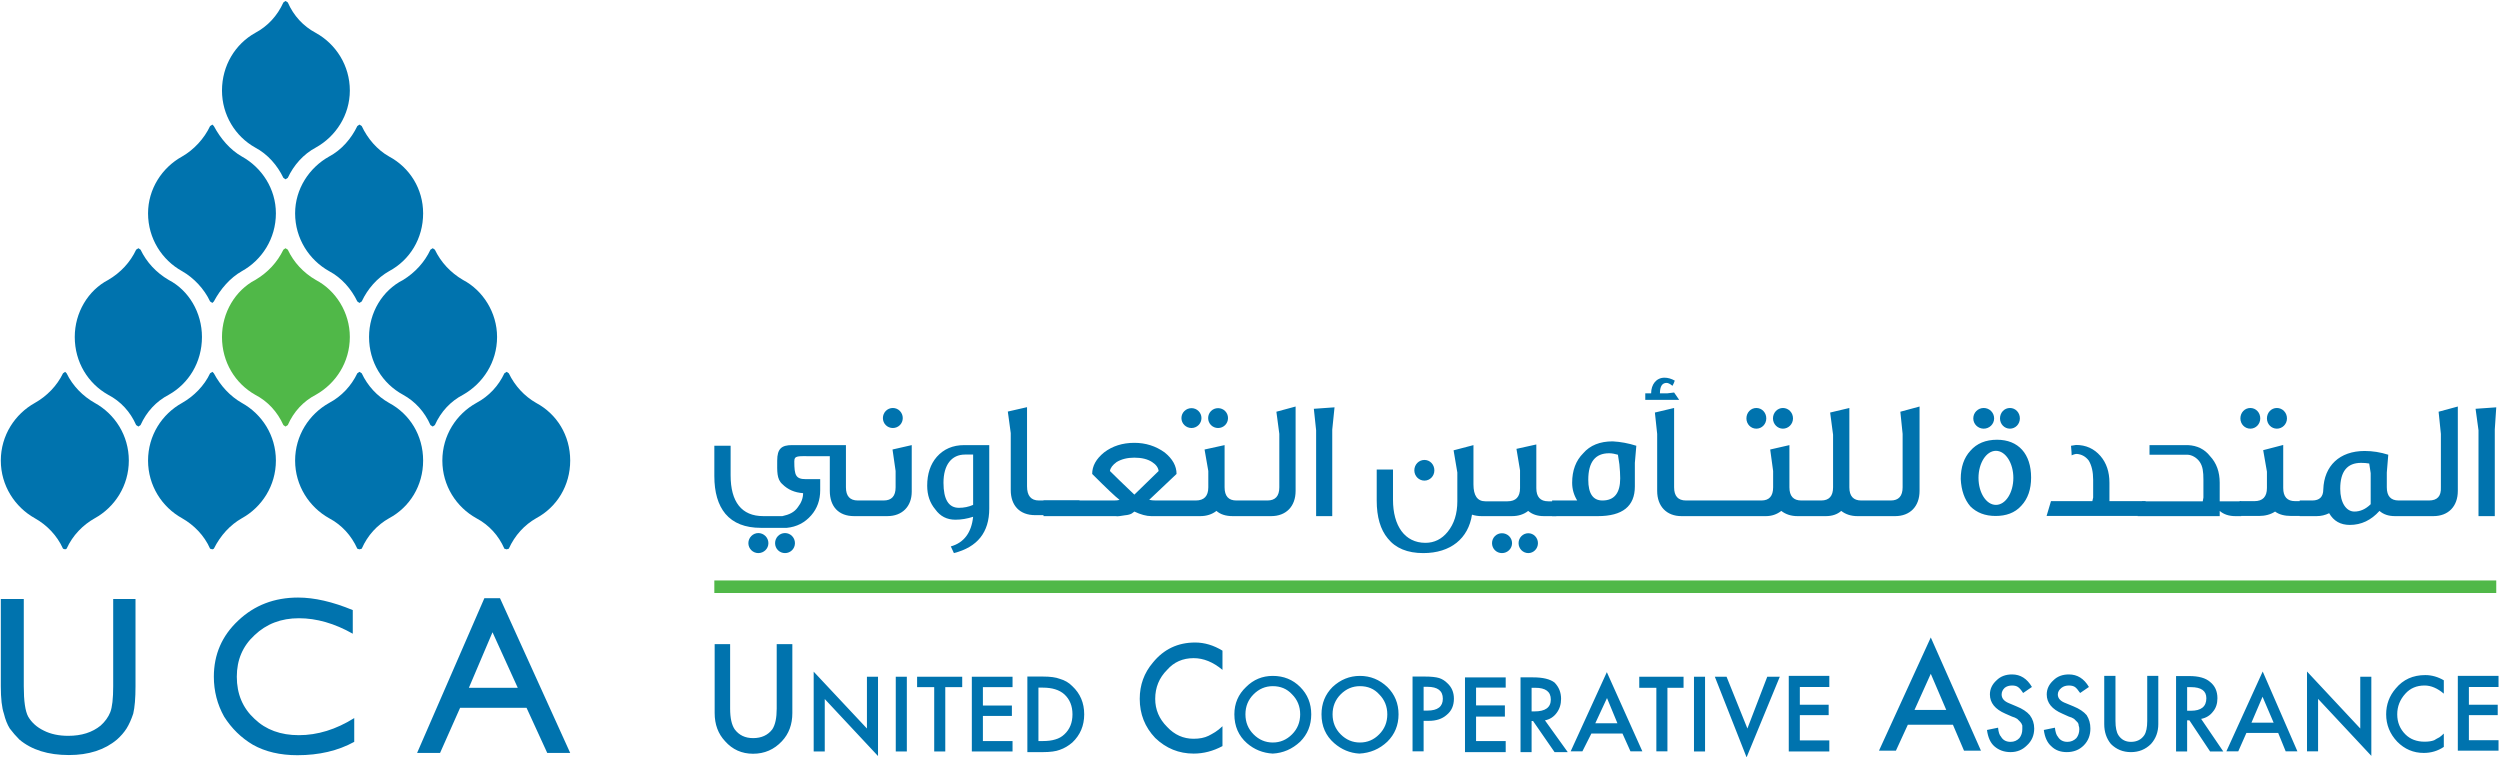 <svg version="1.2" xmlns="http://www.w3.org/2000/svg" viewBox="0 0 1535 465" width="1535" height="465">
	<title>United Cooperative Assurance Company RI Prospectus_ENGLISH_FINAL-1-pdf-svg</title>
	<defs>
		<clipPath clipPathUnits="userSpaceOnUse" id="cp1">
			<path d="m-326.33-380.13h5406.93v7651.58h-5406.93z"/>
		</clipPath>
	</defs>
	<style>
		.s0 { fill: #0073ae } 
		.s1 { fill: #50b848 } 
	</style>
	<g id="Clip-Path: Page 1" clip-path="url(#cp1)">
		<g id="Page 1">
			<path id="Path 23" fill-rule="evenodd" class="s0" d="m1534.1 421.8h-18.2v10.9h17.7v6.4h-17.7v15.4h18.2v6.4h-25v-45.9h25zm-33.6-4.1v8.2q-5.9-5-11.8-5-7.3 0-11.8 5-5 5.5-5 12.7 0 7.3 5 12.3 4.5 4.5 11.8 4.5 3.6 0 5.9-0.9 1.4-0.9 3.2-1.8 1.3-0.9 2.7-2.3v8.2q-5.5 3.7-12.3 3.7-9.5 0-16.3-6.9-6.8-7.2-6.8-16.8 0-9.1 5.9-15.9 6.8-8.2 18.1-8.2 5.9 0 11.4 3.2zm-84 43.6v-49l32.7 35v-31.8h6.8v48.6l-32.7-35v32.2zm-17.7-11.3h-19.5l-5 11.3h-7.3l22.3-49 21.3 49h-7.2zm-2.8-6.3l-6.8-15.9-6.8 15.9zm-44.5-2.3l13.6 20h-8.1l-12.7-19.1h-1.4v19.1h-6.8v-46.3h8.2q8.6 0 12.7 3.6 4.5 3.6 4.5 10 0 5-2.7 8.2-2.7 3.6-7.3 4.5zm-8.6-5h2.3q9.5 0 9.5-7.7 0-6.8-9.5-6.8h-2.3zm-44-21.4v27.7q0 5.9 1.8 8.7 2.7 4.1 7.7 4.1 5.4 0 8.2-4.1 1.8-2.8 1.8-8.7v-27.7h6.8v29.6q0 7.2-4.5 12.2-5 5-12.3 5-7.3 0-12.3-5-4.1-5-4.1-12.2v-29.6zm-16.3 6.8l-5.4 3.7q-1.9-2.8-3.2-3.7-1.4-0.9-3.7-0.9-2.7 0-4.5 1.4-2.3 1.8-2.3 4.1 0 3.6 5 5.4l4.6 1.9q5.4 2.2 8.1 5.4 2.3 3.6 2.3 8.2 0 6.3-4.1 10.4-4.1 4.1-10.4 4.1-5.9 0-9.5-3.6-3.7-3.2-4.6-10l6.8-1.4q0.5 4.1 1.8 5.5 1.9 3.2 5.9 3.2 3.2 0 5.5-2.3 1.8-2.3 1.8-5.5 0-1.3-0.4-2.2 0-1.4-1-2.3-0.9-0.9-1.8-1.8-1.3-0.9-3.2-1.4l-4-1.8q-9.6-4.1-9.6-11.8 0-5 4.1-8.7 3.6-3.6 9.5-3.6 7.8 0 12.3 7.7zm-35 0l-5.4 3.7q-1.8-2.8-3.2-3.7-1.3-0.9-3.6-0.9-2.7 0-4.5 1.4-1.9 1.8-1.9 4.1 0 3.6 4.6 5.4l4.5 1.9q5.5 2.2 8.2 5.4 2.7 3.6 2.7 8.2 0 6.3-4.5 10.4-4.1 4.1-10 4.1-5.9 0-10-3.6-3.6-3.2-4.5-10l6.8-1.4q0.4 4.1 1.8 5.5 1.8 3.2 5.9 3.2 3.2 0 5.4-2.3 1.8-2.3 1.8-5.5 0-1.3 0-2.2-0.4-1.4-1.3-2.3-0.9-0.9-1.8-1.8-1.4-0.9-3.2-1.4l-4.1-1.8q-9.5-4.1-9.5-11.8 0-5 4.1-8.7 3.6-3.6 9.5-3.6 7.7 0 12.2 7.7zm-48.5 23.2h-27.7l-7.3 15.9h-10.4l31.8-69.5 30.8 69.5h-10.4zm-4.1-9.1l-9.5-22.2-10 22.2zm-71.8-14.1h-18.1v10.9h17.7v6.4h-17.7v15.5h18.1v6.8h-24.9v-46.4h24.9zm-63.1-6.3l12.8 31.8 12.2-31.8h7.7l-20.4 49.5-19.5-49.5zm-20 0h6.8v45.9h-6.8zm-16.3 6.8v39h-6.8v-39h-10.5v-6.8h27.2v6.8zm-27.6 28.1h-19.1l-5.5 10.9h-7.2l22.2-48.6 21.8 48.6h-7.3zm-3.1-6.3l-6.4-15.5-7.2 15.5zm-44.5-1.8l14 19.5h-8.1l-13.2-19.1h-0.9v19.1h-6.8v-45.9h7.7q9.1 0 13.2 3.2 4 4.1 4 10 0 5-2.7 8.6-2.7 3.7-7.2 4.6zm-8.2-5.5h1.8q10 0 10-7.3 0-7.2-9.5-7.2h-2.3zm-15.9-14.6h-18.2v10.9h17.7v6.9h-17.7v15h18.2v6.8h-25v-45.9h25zm-50.4 20.4v18.7h-6.8v-45.9h7.7q5.5 0 8.6 0.9 2.8 0.9 5 3.1 4.1 3.7 4.1 9.6 0 6.4-4.5 10-4.1 3.6-10.9 3.6zm0-6.3h2.3q9.5 0 9.5-7.3 0-7.3-9.5-7.3h-2.3zm-62.7 2.3q0-10 6.8-16.8 7.3-6.8 16.8-6.8 9.6 0 16.8 6.8 6.9 6.8 6.9 16.8 0 10-6.9 16.8-7.2 6.8-17.2 7.3-8.6-0.5-15.4-6.4-7.8-6.8-7.8-17.7zm6.8 0q0 7.3 5 12.3 5 5 11.8 5 6.9 0 11.8-5 5-5 5-12.3 0-7.3-5-12.3-4.5-5-11.8-5-6.8 0-11.8 5-5 5-5 12.3zm-60.3 0q0-10 7.2-16.8 6.8-6.8 16.4-6.8 10 0 16.8 6.8 6.8 6.8 6.8 16.8 0 10-6.8 16.8-7.3 6.8-16.8 7.3-9.1-0.5-15.9-6.4-7.7-6.8-7.7-17.7zm6.8 0q0 7.3 5 12.3 5 5 11.8 5 6.8 0 11.8-5 5-5 5-12.3 0-7.3-5-12.3-4.6-5-11.8-5-6.8 0-11.8 5-5 5-5 12.3zm-14.1-39.1v11.8q-8.6-7.2-17.7-7.2-10 0-16.3 7.2-7.3 7.3-7.3 17.8 0 9.9 7.3 17.2 6.8 7.3 16.3 7.3 5.4 0 9.1-1.8 1.8-0.9 4.1-2.3 2.2-1.4 4.5-3.6v12.2q-8.6 4.6-17.7 4.6-13.6 0-23.6-9.6-9.5-10-9.5-24 0-12.8 8.1-22.3 10-12.3 25.9-12.3 8.6 0 16.8 5zm-119.8 62.3v-46.4h9.5q6.8 0 10.4 1.4 4.6 1.3 7.7 4.5 7.3 6.8 7.3 17.3 0 10.4-7.3 17.3-3.6 3.1-7.7 4.5-3.6 1.4-10.4 1.4zm6.8-6.8h2.7q4.6 0 7.7-1 3.2-0.9 5.5-3.1 5-4.6 5-12.3 0-7.7-5-12.3-4.6-4.1-13.2-4.1h-2.7zm-15.9-33.1h-18.2v11.3h17.8v6.4h-17.8v15.4h18.2v6.4h-25v-45.9h25zm-41.3 0v39.5h-6.8v-39.5h-10.5v-6.4h27.7v6.4zm-30.4-6.4h6.8v45.9h-6.8zm-50.4 45.9v-49l32.7 34.9v-31.8h6.8v48.7l-32.7-35v32.2zm-51.3-65.9v39.6q0 8.6 2.8 12.7 4 5.4 11.3 5.4 7.7 0 11.8-5.4 2.7-4.1 2.7-12.7v-39.6h9.6v42.3q0 10.5-6.4 17.3-7.2 7.7-17.7 7.7-10.4 0-17.2-7.7-6.4-6.8-6.4-17.3v-42.3z"/>
			<path id="Path 24" class="s1" d="m438.6 356.4h1094.1v7.7h-1094.1z"/>
			<path id="Path 25" fill-rule="evenodd" class="s0" d="m524.4 316.9c-9.5 0-14.9-5.9-14.9-15.5v-21.3h-11.4c-8.2 0-10.4-0.5-10.4 3.2 0 8.6 0.9 10.9 7.2 10.9h8.7v6.8q0 9.1-5.5 15.4-5.9 6.8-15 7.7h-15.9q-14.5 0-21.8-8.6-6.8-8.2-6.8-23.2v-18.6h10v18.2c0 16.3 6.8 25 20 25h11.8c4.1-0.9 7.3-2.3 9.5-5.5q3.2-4.1 3.2-8.6-7.7-0.5-12.7-5.5c-3.6-3.1-3.2-8.1-3.2-14.5 0-7.3 2.7-9.5 9.1-9.5h33.1v25.9q0 8.1 7.3 8.1h15.9q7.3 0 7.3-8.1v-10l-1.9-13.2 11.8-2.7v28.6c0 9.1-5.9 15-14.9 15zm23.8-54.1c-3.4 0-6.1-2.7-6.1-6.1 0-3.4 2.7-6.2 6.1-6.2 3.4 0 6.1 2.8 6.1 6.2 0 3.4-2.7 6.1-6.1 6.1zm59.2 49.5q0 21.8-21.7 27.3l-1.9-4.1c8.2-2.3 12.7-8.6 13.7-18.2q-5.5 1.8-10.9 1.8-7.8 0-12.3-6.3-5-5.9-5-14.6 0-10.9 5.9-17.7 6.4-7.2 16.8-7.2h15.4zm-9.9-2.3v-30.9h-5c-8.2 0-13.2 6.3-13.2 17.3q0 15.4 9.5 15.4 4.6 0 8.7-1.8zm65.3 6.3h-27.2c-9.5 0-15-5.9-15-15.4v-35l-1.8-13.2 11.8-2.7v48.6q0 8.7 7.3 8.7h24.9zm-176.6-43.2c5 0-6.8 0 0 0z"/>
			<path id="Path 26" fill-rule="evenodd" class="s0" d="m706.9 316.9q-4.5 0-10.4-2.8c-0.9 0.5-1.4 1.9-5.9 2.3-5.5 0.9-4.1 0.5-5.9 0.5h-44v-9.6h42.6c1.4 0 2.8 0 4.1-0.4q-3.6-2.7-16.8-15.9 0-7.3 7.3-13.2 7.7-5.9 18.6-5.9 10.4 0 18.6 5.9 7.3 5.9 7.3 13.2-1.4 1.3-16.8 15.9 1.8 0.4 4.1 0.4h24.5q7.7 0 7.7-8.1v-10l-2.3-13.2 12.3-2.7v25.9q0 8.1 7.2 8.1h19.1q7.3 0 7.3-8.1v-32.8l-1.8-13.6 11.8-3.2v51.8c0 9.6-5.9 15.5-15 15.5h-23.6q-6.4 0-10-3.2-4.1 3.2-10 3.2zm4.5-27.7q-0.4-3.2-4-5.5-4.1-2.7-10.9-2.7-6.4 0-10.9 2.7-3.7 2.7-4.1 5.5 5 5 15 14.5zm36.5-26.4c-3.4 0-6.1-2.7-6.1-6.1 0-3.4 2.7-6.1 6.1-6.1 3.4 0 6.1 2.7 6.1 6.1 0 3.4-2.7 6.1-6.1 6.1zm-16.3 0c-3.4 0-6.2-2.7-6.2-6.1 0-3.4 2.8-6.1 6.2-6.1 3.3 0 6.1 2.7 6.1 6.1 0 3.4-2.8 6.1-6.1 6.1zm87.8-12.7l-1.4 13.7v53.1h-9.9v-52.7l-1.4-13.2zm90.3 66.8q-3.1 0-5.9-0.9c-2.2 14.6-13.1 23.6-29.9 23.6q-14.6 0-21.8-9-6.8-8.2-6.8-23.2v-19.1h10v18.6c0 15.9 7.2 26.4 19.9 26.4q8.2 0 13.7-6.8 5.9-7.3 5.9-18.7v-17.7l-2.3-13.6 12.2-3.2v24.1q0 10.4 7.3 10.4h13.6q7.7 0 7.7-8.1v-10.9l-2.2-13.2 12.2-2.7v26.8q0 8.1 7.3 8.1h5v9.1h-7.7q-5.9 0-9.6-3.2-4 3.2-10 3.2zm-35.1-21.8c-3.4 0-6.2-2.8-6.2-6.3 0-3.6 2.8-6.4 6.2-6.4 3.4 0 6.1 2.8 6.1 6.4 0 3.5-2.7 6.3-6.1 6.3zm63.8 44.5c-3.3 0-6-2.7-6-6.1 0-3.4 2.7-6.1 6-6.1 3.2 0 5.9 2.7 5.9 6.1 0 3.4-2.7 6.1-5.9 6.1zm-16.2 0c-3.4 0-6.1-2.7-6.1-6.1 0-3.4 2.7-6.1 6.1-6.1 3.4 0 6.2 2.7 6.2 6.1 0 3.4-2.8 6.1-6.2 6.1z"/>
			<path id="Path 27" fill-rule="evenodd" class="s0" d="m1004.7 273.7l-0.9 10.5v14.5q0 18.2-22.7 18.2h-28.1v-9.6h15.4q-3.1-5-3.1-10.9 0-11.3 6.8-18.1 6.3-7.3 18.1-7.3 7.3 0.4 14.5 2.7zm-10.4 11.4l-0.9-5.9c-1.8-0.5-3.6-0.9-5.4-0.9q-12.8 0-12.8 16.3 0 12.7 8.7 12.7 10.9 0 10.9-13.6 0-3.6-0.5-8.6zm38.1 31.8c-9 0-14.9-5.9-14.9-15.5v-35l-1.4-13.1 11.8-2.8v48.7q0 8.1 7.3 8.1h46.3q7.2 0 7.2-8.1v-10l-1.8-13.2 11.8-2.7v25.9q0 8.1 7.3 8.1h12.2q7.3 0 7.3-8.1v-32.3l-1.8-13.6 11.8-2.8v48.7q0 8.1 7.3 8.1h18.1q7.3 0 7.3-8.1v-32.8l-1.4-13.6 11.8-3.2v51.8c0 9.6-5.9 15.5-15 15.5h-23.1q-5.9 0-10-3.2-3.6 3.2-9.5 3.2h-17.3q-5.9 0-10-3.2-4.1 3.2-9.5 3.2zm-1.4-71.4h-20.8v-4h3.6c0-5.5 3.2-9.6 8.2-9.6q3.1 0 6.3 1.8-0.4 1.4-1.4 3.2-2.2-1.8-3.6-1.8-4.1 0-4.1 6.4h4.6l4.1-0.5zm63.7 17.7c-3.3 0-6.1-2.8-6.1-6.3 0-3.6 2.8-6.4 6.1-6.4 3.4 0 6.2 2.8 6.2 6.4 0 3.5-2.8 6.3-6.2 6.3zm-16.3 0c-3.4 0-6.1-2.8-6.1-6.3 0-3.6 2.7-6.4 6.1-6.4 3.4 0 6.1 2.8 6.1 6.4 0 3.5-2.7 6.3-6.1 6.3zm155.7 0c-3.4 0-6.1-2.8-6.1-6.3 0-3.6 2.7-6.4 6.1-6.4 3.4 0 6.1 2.8 6.1 6.4 0 3.5-2.7 6.3-6.1 6.3zm13 30q0 10.9-6 17.3c-4 4.5-9.5 6.3-15.8 6.3q-9.6 0-15.5-5.9-5.4-6.3-5.9-16.8 0-10.9 5.9-17.3 5.9-6.8 16.4-6.8c13.1 0 20.9 8.7 20.9 23.2zm-29.1-30c-3.5 0-6.4-2.8-6.4-6.3 0-3.6 2.9-6.4 6.4-6.4 3.5 0 6.4 2.8 6.4 6.4 0 3.5-2.9 6.3-6.4 6.3zm18.2 30.2c0-9.1-4.8-16.6-10.7-16.6-5.9 0-10.7 7.5-10.7 16.6 0 9.2 4.8 16.6 10.7 16.6 5.9 0 10.7-7.4 10.7-16.6zm20.4 23.4l2.7-9.1h25.4l0.5-2.2v-10.9q0-7.3-2.7-11.8-2.8-3.7-7.3-4.1c-0.9 0-2.3 0.4-3.2 0.9q0-1.4-0.4-5.9 0.4 0 3.1-0.5 9.1 0 15 6.8 5.5 6.4 5.5 16.4v11.3h22.2v9.1zm141.4-53.6c-3.4 0-6.1-2.8-6.1-6.3 0-3.6 2.7-6.4 6.1-6.4 3.4 0 6.2 2.8 6.2 6.4 0 3.5-2.8 6.3-6.2 6.3zm-16.3 0c-3.4 0-6.1-2.8-6.1-6.3 0-3.6 2.7-6.4 6.1-6.4 3.4 0 6.1 2.8 6.1 6.4 0 3.5-2.7 6.3-6.1 6.3zm32.5 53.6h-7.3q-6.4 0-10-2.7-4.1 2.7-10 2.7h-11.8v-9.1h9.1q7.7 0 7.7-8.1v-10l-2.3-13.2 12.3-3.2v26.4q0 8.1 7.3 8.1h5z"/>
			<path id="Path 28" fill-rule="evenodd" class="s0" d="m1470.5 316.9q-5.9 0-9.5-3.2-7.7 8.6-18.2 8.6-8.6 0-12.7-7.2-3.6 1.8-7.7 1.8h-10.4v-9.6h7.7q6.8 0 6.8-6.8c0.5-14.5 10-23.6 25.4-23.6q7.3 0 14.5 2.3l-0.9 10.9v9.1q0 8.1 7.3 8.1h18.6q7.7 0 7.3-8.1v-32.8l-1.4-13.6 11.8-3.2v51.8c0 9.6-5.9 15.5-15 15.5zm-14.9-7.3v-19.1l-0.9-5.9q-2.3-0.4-5-0.4-12.8 0-12.8 15.9c0 8.6 3.7 14 8.7 14q5.4 0 10-4.5zm77.1-59.5l-0.9 13.6v53.2h-10v-52.7l-1.8-13.2zm-1067.1 89.5c-3.3 0-6.1-2.7-6.1-6.1 0-3.4 2.8-6.2 6.1-6.2 3.4 0 6.2 2.8 6.2 6.2 0 3.4-2.8 6.1-6.2 6.1zm16.4 0c-3.4 0-6.1-2.7-6.1-6.1 0-3.4 2.7-6.2 6.1-6.2 3.4 0 6.1 2.8 6.1 6.2 0 3.4-2.7 6.1-6.1 6.1zm890.5-22.7q-5.9 0-9.6-3.2v3.2h-50.4l2.8-9.1h37.2l0.4-2.3v-10.9c0-5-0.4-8.2-2.2-10.9-1.8-2.7-5-4.5-7.7-4.5h-23.2v-5.9h23.6q8.6 0.4 13.6 6.8 5.9 6.3 5.9 16.3v11.4h13.2v9.1z"/>
			<path id="Path 29" class="s1" d="m193.9 171.9c-7.7-4.5-13.6-10.9-17.2-18.6l-1.4-0.9-1.3 0.9c-3.7 7.7-9.6 14.1-17.3 18.6-12.2 6.4-20.4 20-20.4 35 0 15.5 8.2 28.6 20.4 35.5 7.7 4 13.6 10.4 17.3 18.6l1.3 0.9 1.4-0.9c3.6-8.2 9.5-14.6 17.2-18.6 12.3-6.9 20.9-20 20.9-35.5 0-15-8.6-28.6-20.9-35z"/>
			<path id="Path 30" fill-rule="evenodd" class="s0" d="m79.1 282.8c0 15.4-8.6 28.6-20.9 35.4-7.3 4.1-13.6 10.5-17.3 18.7l-0.9 0.4-1.3-0.4c-3.7-8.2-10-14.6-17.3-18.7-12.2-6.8-20.9-20-20.9-35.4 0-15.5 8.7-28.6 20.9-35.4 7.3-4.1 13.6-10.5 17.3-18.2l1.3-0.9 0.9 0.9c3.7 7.7 10 14.1 17.3 18.2 12.3 6.8 20.9 19.9 20.9 35.4zm90.3 0c0 15.4-8.6 28.6-20.9 35.4-7.2 4.1-13.1 10.5-17.2 18.7l-0.9 0.4-1.4-0.4c-3.6-8.2-10-14.6-17.2-18.7-12.3-6.8-20.9-20-20.9-35.4 0-15.5 8.6-28.6 20.9-35.4 7.2-4.1 13.6-10.5 17.2-18.2l1.4-0.9 0.9 0.9c4.1 7.7 10 14.1 17.2 18.2 12.3 6.8 20.9 19.9 20.9 35.4zm90.4 0c0 15.4-8.2 28.6-20.9 35.4-7.3 4.1-13.2 10.5-16.8 18.7l-1.4 0.4-1.3-0.4c-3.7-8.2-9.6-14.6-17.3-18.7-12.2-6.8-20.9-20-20.9-35.4 0-15.5 8.7-28.6 20.9-35.4 7.7-4.1 13.6-10.5 17.3-18.2l1.3-0.9 1.4 0.9c3.6 7.7 9.5 14.1 16.8 18.2 12.7 6.8 20.9 19.9 20.9 35.4zm90.3 0c0 15.4-8.2 28.6-20.9 35.4-7.2 4.1-13.1 10.5-16.8 18.7l-1.3 0.4-1.4-0.4c-3.6-8.2-9.5-14.6-17.2-18.7-12.3-6.8-20.9-20-20.9-35.4 0-15.5 8.6-28.6 20.9-35.4 7.7-4.1 13.6-10.5 17.2-18.2l1.4-0.9 1.3 0.9c3.7 7.7 9.6 14.1 16.8 18.2 12.7 6.8 20.9 19.9 20.9 35.4zm-226.1-75.9c0 15.5-8.1 28.6-20.4 35.5-7.7 4-13.6 10.4-17.3 18.6l-1.3 0.9-1.4-0.9c-3.6-8.2-9.5-14.6-17.2-18.6-12.3-6.9-20.5-20-20.5-35.5 0-15 8.2-28.6 20.5-35 7.7-4.5 13.6-10.9 17.2-18.6l1.4-0.9 1.3 0.9c3.7 7.7 9.6 14.1 17.3 18.6 12.3 6.4 20.4 20 20.4 35zm181.2 0c0 15.5-8.7 28.6-20.9 35.5-7.7 4-13.6 10.4-17.3 18.6l-1.3 0.9-1.4-0.9c-3.6-8.2-9.5-14.6-16.8-18.6-12.7-6.9-20.9-20-20.9-35.5 0-15 8.2-28.6 20.9-35 7.3-4.5 13.2-10.9 16.8-18.6l1.4-0.9 1.3 0.9c3.7 7.7 9.6 14.1 17.3 18.6 12.2 6.4 20.9 20 20.9 35zm-135.8-75.9c0 15.5-8.6 28.7-20.9 35.5-7.2 4.1-13.1 10.9-17.2 18.6l-0.9 0.9-1.4-0.9c-3.6-7.7-10-14.5-17.2-18.6-12.3-6.8-20.9-20-20.9-35.5 0-15 8.6-28.1 20.9-34.9 7.2-4.1 13.6-11 17.2-18.7l1.4-0.9 0.9 0.9c4.1 7.7 10 14.6 17.2 18.7 12.3 6.8 20.9 19.9 20.9 34.9zm90.4 0c0 15.5-8.2 28.7-20.9 35.5-7.3 4.1-13.2 10.9-16.8 18.6l-1.4 0.9-1.3-0.9c-3.7-7.7-9.6-14.5-17.3-18.6-12.2-6.8-20.9-20-20.9-35.5 0-15 8.7-28.1 20.9-34.9 7.7-4.1 13.6-11 17.3-18.7l1.3-0.9 1.4 0.9c3.6 7.7 9.5 14.6 16.8 18.7 12.7 6.8 20.9 19.9 20.9 34.9zm-45-75.4c0 15-8.6 28.2-20.9 35-7.7 4.1-13.6 10.9-17.2 18.6l-1.4 0.9-1.3-0.9c-3.7-7.7-9.6-14.5-17.3-18.6-12.2-6.8-20.4-20-20.4-35 0-15.4 8.2-28.6 20.4-35.4 7.7-4.1 13.6-10.5 17.3-18.7l1.3-0.9 1.4 0.9c3.6 8.2 9.5 14.6 17.2 18.7 12.3 6.8 20.9 20 20.9 35.4zm-145.3 312.2h13.7v53.6q0 10.9-1.4 16.8-1.8 5.4-4.1 9.1-2.3 3.6-5.9 6.8-11.3 9.5-29.5 9.5-19.1 0-30.4-9.5-3.2-3.2-5.9-6.8-2.3-3.7-3.6-9.1-1.9-5.5-1.9-16.8v-53.6h14.1v53.6q0 13.6 2.7 18.6 3.2 5.5 9.6 8.6 6.3 3.2 15 3.2 12.2 0 19.9-6.3 4.1-3.7 5.9-8.2 1.8-4.6 1.8-15.9zm148 73.1v14.6q-14.9 8.2-34.9 8.2-15.9 0-27.3-6.4-10.8-6.4-17.7-17.3-6.3-11.3-6.3-24.5 0-20.5 15-34.5 14.9-14.1 36.7-14.1 15 0 33.6 7.7v14.5q-16.8-9.5-33.1-9.5-16.3 0-27.2 10.4-10.9 10-10.9 25.5 0 15.9 10.9 25.9 10.4 10 27.2 10 17.2 0 34-10.5z"/>
			<path id="Path 31" fill-rule="evenodd" class="s0" d="m297.4 367.3h9.6l43.1 95h-14.1l-12.7-27.7h-40.8l-12.3 27.7h-14.1zm20.5 55l-15.5-34.1-14.5 34.1z"/>
		</g>
	</g>
</svg>